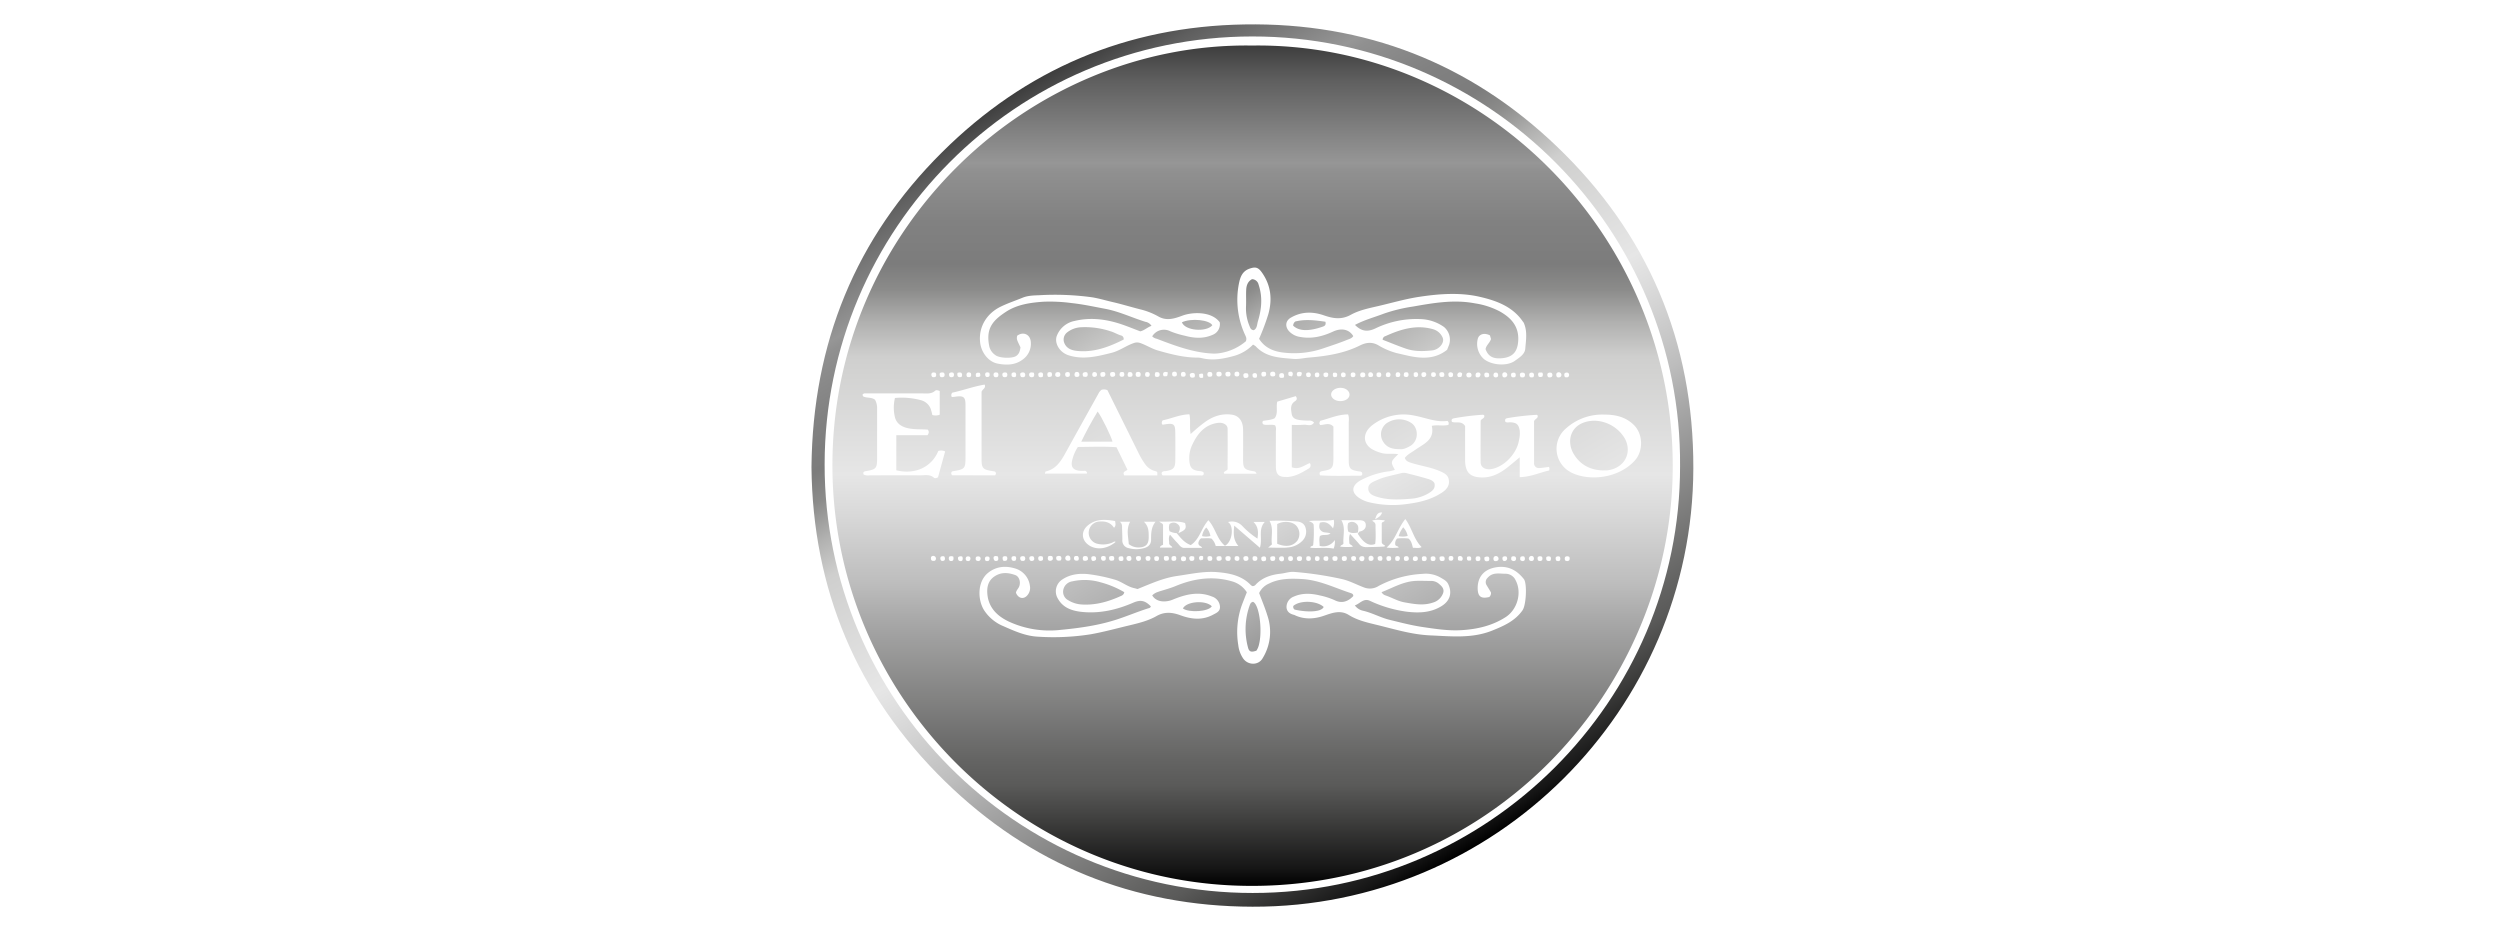 <svg xmlns="http://www.w3.org/2000/svg" xmlns:xlink="http://www.w3.org/1999/xlink" viewBox="0 0 1200 450"><defs><linearGradient id="a" x1="143.19" y1="-842.91" x2="-68.86" y2="-475.62" gradientTransform="matrix(1, 0, 0, -1, 564, -436)" gradientUnits="userSpaceOnUse"><stop offset="0"/><stop offset="0.02" stop-color="#151515"/><stop offset="0.08" stop-color="#40403f"/><stop offset="0.12" stop-color="#5a5a59"/><stop offset="0.15" stop-color="#646463"/><stop offset="0.32" stop-color="#aaa"/><stop offset="0.36" stop-color="#bdbdbd"/><stop offset="0.45" stop-color="#dbdbdb"/><stop offset="0.49" stop-color="#e6e6e6"/><stop offset="0.63" stop-color="#cfcfce"/><stop offset="0.67" stop-color="#b1b1b0"/><stop offset="0.71" stop-color="#8b8b8a"/><stop offset="0.74" stop-color="#7c7c7c"/><stop offset="0.79" stop-color="#818181"/><stop offset="0.85" stop-color="#909090"/><stop offset="0.86" stop-color="#969696"/><stop offset="0.89" stop-color="#868686"/><stop offset="0.96" stop-color="#5e5e5e"/><stop offset="1" stop-color="#3d3d3d"/></linearGradient><linearGradient id="b" x1="92.39" y1="-832.82" x2="-86.68" y2="-522.65" xlink:href="#a"/><linearGradient id="c" x1="184.39" y1="-935.93" x2="-177.99" y2="-308.26" xlink:href="#a"/><linearGradient id="d" x1="186.31" y1="-864.36" x2="-50.46" y2="-454.26" xlink:href="#a"/><linearGradient id="e" x1="197.92" y1="-845.96" x2="-13.04" y2="-480.57" xlink:href="#a"/><linearGradient id="f" x1="68.76" y1="-907.41" x2="-241.64" y2="-369.79" xlink:href="#a"/><linearGradient id="g" x1="244.47" y1="-904.91" x2="-40.85" y2="-410.72" xlink:href="#a"/><linearGradient id="h" x1="219.62" y1="-902.49" x2="-80.76" y2="-382.23" xlink:href="#a"/><linearGradient id="i" x1="102.63" y1="-844.52" x2="-106.43" y2="-482.43" xlink:href="#a"/><linearGradient id="j" x1="83.61" y1="-856.65" x2="-140.81" y2="-467.93" xlink:href="#a"/><linearGradient id="k" x1="143.13" y1="-847.59" x2="-71.15" y2="-476.43" xlink:href="#a"/><linearGradient id="l" x1="161.07" y1="-818.81" x2="41.09" y2="-610.99" xlink:href="#a"/><linearGradient id="m" x1="118.44" y1="-914.14" x2="-206.04" y2="-352.12" xlink:href="#a"/><linearGradient id="n" x1="160.88" y1="-795.49" x2="-17.27" y2="-486.91" xlink:href="#a"/><linearGradient id="o" x1="312.21" y1="-1020.4" x2="-58.89" y2="-377.63" xlink:href="#a"/><linearGradient id="p" x1="148.66" y1="-924.43" x2="-140.96" y2="-422.78" xlink:href="#a"/><linearGradient id="q" x1="318.35" y1="-952.28" x2="5.36" y2="-410.16" xlink:href="#a"/><linearGradient id="r" x1="221.97" y1="-842.67" x2="8.99" y2="-473.77" xlink:href="#a"/><linearGradient id="s" x1="321.97" y1="-855.15" x2="95.86" y2="-463.51" xlink:href="#a"/><linearGradient id="t" x1="37.24" y1="-861.23" x2="37.24" y2="-457.84" xlink:href="#a"/><linearGradient id="u" x1="259.3" y1="-1022.21" x2="-113.14" y2="-377.11" xlink:href="#a"/><linearGradient id="v" x1="428.91" y1="-1419.03" x2="-636.77" y2="426.77" xlink:href="#a"/><linearGradient id="w" x1="100.08" y1="-838.49" x2="-91.35" y2="-506.92" xlink:href="#a"/><linearGradient id="x" x1="168.22" y1="-794.98" x2="33.81" y2="-562.18" xlink:href="#a"/><linearGradient id="y" x1="93.99" y1="-743.6" x2="60.99" y2="-686.44" xlink:href="#a"/><linearGradient id="z" x1="69.38" y1="-674.12" x2="4.93" y2="-562.48" xlink:href="#a"/><linearGradient id="aa" x1="248.48" y1="-934.35" x2="-53.68" y2="-411" xlink:href="#a"/></defs><path d="M747.05,70.08C705.29,30.19,655.16,10.75,597.3,11.73c-56.59.95-105.12,21.59-145.1,61.34-41.51,41.23-62.11,91.58-62.69,151.13.57,58.49,21.65,109.41,64.13,150.88,40.86,39.9,90.38,60,147.54,60.14,116.42.35,211.33-94.43,211.62-210.34C813,164.05,791.06,112.11,747.05,70.08ZM601.33,428.63c-113.94,0-205.65-92.93-205.51-205.8S487.43,17.57,601.08,17.5c114-.09,206.25,93.21,205.35,206.22.2,112.62-92.26,204.94-205.11,204.91Z" style="fill:url(#a)"/><path d="M602.11,289.34a2,2,0,0,0-.65-.47,1.78,1.78,0,0,0-1.32,1,5,5,0,0,0-.23.53,33.91,33.91,0,0,0-.91,20.25c.55,2.27,1.59,2.54,4.09,1.66a8.91,8.91,0,0,0,1.26-3.08,22.08,22.08,0,0,0,.44-2.43c0-.27.06-.56.09-.84C605.47,299.75,604.29,291.57,602.11,289.34Z" style="fill:url(#b)"/><path d="M620.76,290.87v.26a1.45,1.45,0,0,0,.72,1.49c4.88,1.08,9.33,1.11,11.86.26a5.67,5.67,0,0,0,1-.46l.24-.16a2.57,2.57,0,0,0,.4-.34,1.93,1.93,0,0,0,.38-.59C632.1,288.29,624,288,620.76,290.87Z" style="fill:url(#c)"/><path d="M650.71,251.09a2.94,2.94,0,0,0-3.62.07,7.44,7.44,0,0,0,.09,4c1.54,1,3.08.67,4.62.46C652,254,652.43,252.25,650.71,251.09Z" style="fill:url(#d)"/><path d="M671.35,257.34a9,9,0,0,0,4.34-.1,8.52,8.52,0,0,0-2.15-4.14A13.17,13.17,0,0,0,671.35,257.34Z" style="fill:url(#e)"/><path d="M514.65,279.06a5.13,5.13,0,0,0-4.3,4.24,4.57,4.57,0,0,0,2.42,4.82,13.78,13.78,0,0,0,6,2c6.87.54,13.24-1.28,19.4-4.11a2.21,2.21,0,0,0,1.48-1.77,45.33,45.33,0,0,0-11.46-4.76A27.05,27.05,0,0,0,514.65,279.06Z" style="fill:url(#f)"/><path d="M684.93,229.75c-3.29-1-6.61-1.82-9.93-2.66a5.49,5.49,0,0,0-2.73.09c-3.68,1-7.48,1.54-11,3.14-2,.92-4.57,1.6-4.5,4.23s2.51,3.44,4.67,4.06c5.08,1.46,10.29,1.22,15.47.81a19.71,19.71,0,0,0,8.91-2.7c1.74-1.07,3.31-2.32,2.7-4.81C687.75,230.56,686.3,230.14,684.93,229.75Z" style="fill:url(#g)"/><path d="M665.07,285.81c3,1,5.76,2.7,8.93,3.29,4.63.83,9.2,1.72,13.8.14a7.23,7.23,0,0,0,4.94-4.7c.63-2.09-.93-3.41-2.38-4.58a5.62,5.62,0,0,0-3.65-1.11c-2.52,0-5.06-.15-7.57,0-5.75.37-10.63,3.31-16,5.39A3.25,3.25,0,0,0,665.07,285.81Z" style="fill:url(#h)"/><path d="M577,257.34a7.76,7.76,0,0,0,4-.07,8,8,0,0,0-2-4.08A7.6,7.6,0,0,0,577,257.34Z" style="fill:url(#i)"/><path d="M519,212h15c-.37-2-5.4-12.34-7.14-14.46C524,202.26,521.42,207,519,212Z" style="fill:url(#j)"/><path d="M613.05,251.57V261c4.28,1.8,7.79,1.16,9.81-1.68a5.92,5.92,0,0,0-.66-7C620.29,250.26,616,249.88,613.05,251.57Z" style="fill:url(#k)"/><path d="M651.6,255.57h0v0Z" style="fill:url(#l)"/><path d="M581.67,291c-3.08-3.13-12.29-2.32-13.88,1.07C570.82,294.23,580.21,293.58,581.67,291Z" style="fill:url(#m)"/><path d="M601.8,158.5c1.68-.85,1.55-2.79,2-4.28,1.78-5.79,2.32-11.67.33-17.57A3.34,3.34,0,0,0,601,134c-2,1-2.71,2.94-2.82,5.05-.14,2.83.05,5.67-.11,8.48a22,22,0,0,0,1.77,9.15C600.15,157.53,600.5,158.37,601.8,158.5Z" style="fill:url(#n)"/><path d="M621.72,154.33a2.58,2.58,0,0,0-1,2c2.84,2.7,7.59,2.79,14.32.42,1.06-.38,1.47-.94,1.17-2.31C631.43,153.73,626.58,153.12,621.72,154.33Z" style="fill:url(#o)"/><path d="M538,161c-1.74-.54-3.33-1.54-5-2a38.46,38.46,0,0,0-14.2-1.91,11.67,11.67,0,0,0-6.55,2.45,4.35,4.35,0,0,0-1.42,5c1,2.59,3.24,3.52,5.77,3.85,8.23,1,15.57-1.81,22.74-5.39A1.68,1.68,0,0,0,538,161Z" style="fill:url(#p)"/><path d="M687.43,168.2c3.46-.37,6.17-3.85,5-6.23a7.11,7.11,0,0,0-4.53-3.94c-8.1-2.32-15.57,0-22.86,3.31a1.77,1.77,0,0,0-1.36,1.75c3.76,1.44,7.46,3,11.25,4.3C679,168.78,683.27,168.64,687.43,168.2Z" style="fill:url(#q)"/><path d="M676.85,214.1c4.51-2.58,4-9.21.23-11.28a10.52,10.52,0,0,0-10.52-.25,6.6,6.6,0,0,0-3,8.83,6.27,6.27,0,0,0,.61,1c1.69,2.48,4.33,3.22,7.53,3.18C673.43,215.85,675.16,215.07,676.85,214.1Z" style="fill:url(#r)"/><path d="M764.9,201.94c-11,.52-13.3,9.55-9.58,15.86,3.08,5.27,8.1,7.93,14.3,8H771c8.16-.63,12.76-7.87,9-15.18A17.42,17.42,0,0,0,764.9,201.94Z" style="fill:url(#s)"/><path d="M600.9,21.86C493.73,20.32,398.64,110.15,399.57,225c.88,107.33,86,195.12,191.69,200,119.43,5.49,211.12-90.84,211.65-200.41C803.45,112.13,710.88,20.28,600.9,21.86ZM751.06,179.15a1.63,1.63,0,0,1,1.62-.18,1.17,1.17,0,0,1,.44,1.32c-.27,1.08-1.08.82-1.89.77a1.8,1.8,0,0,1-.17-1.94Zm-3.86,0a1.28,1.28,0,0,1,2,1.61,1.59,1.59,0,0,1-1.83.23,1.83,1.83,0,0,1-.16-1.91Zm-8.48-.33h1.48c.66.71.31,1.33.2,1.86a1.94,1.94,0,0,1-1.81.13c-.4-.84-.46-1.46.13-2.05Zm-4.55.43a1.49,1.49,0,0,1,1.85-.14,1.64,1.64,0,0,1,0,1.89,2.16,2.16,0,0,1-1.62,0,1.74,1.74,0,0,1-.2-1.81ZM479.74,147.5c3.62-1.86,7.45-3.09,11.18-4.63,2.48-1,5.26-1.06,7.91-1.16a130.68,130.68,0,0,1,25.4,1c3.33.54,6.64,1.55,10,2.32,4.32,1,8.55,2.31,12.84,3.4A34,34,0,0,1,556,151.9c4,2.31,7.86,1,11.67-.43,4.77-1.75,13.88-2.09,17.8,3.22a5.46,5.46,0,0,1-3.33,6c-4.45,2-8.94,1.68-13.46.45A41.91,41.91,0,0,1,561.7,159a6.58,6.58,0,0,0-8.64,2.45,4.12,4.12,0,0,0,2.15,1.15c8.64,3.28,17.26,6.6,26.64,7.1a17.6,17.6,0,0,0,3.08-.11A25.26,25.26,0,0,0,598,163.82a2.93,2.93,0,0,0-.12-2.52c0-.12-.1-.23-.15-.35l-.18-.4a40,40,0,0,1-2.87-24.41c.6-3,1.55-5.92,5-7.15,2.79-1,4.18-.77,5.94,1.68,4.42,6.17,5.17,12.92,3.2,20.05a108.45,108.45,0,0,1-4.46,11.91c2.56,4.1,6.52,5.9,11,6.52a43,43,0,0,0,20-2c3.75-1.27,7.53-2.5,11.21-4,1.1-.44,2.32-.71,3-1.83-2-3.29-5.72-4-9.68-2.17-5,2.32-10.21,3.61-15.76,2.59a8.94,8.94,0,0,1-5.53-2.91c-1.82-2.18-1.55-4.8.89-6.28,5.06-3,10.45-3.08,15.86-1.22,4.44,1.54,8.48,2.31,13.11-.26,4-2.21,8.74-3.14,13.28-4.2,6.59-1.54,13.11-3.45,19.82-4.44,9.46-1.42,19.22-2.11,28.52,0C718,144.25,726,147,731,154.4a3.09,3.09,0,0,1,.4.55c1.83,4.05,1.07,8.31.73,12.44-.23,2.71-2.82,4.22-4.94,5.77-3.75,2.77-11.18,2.15-14.85-.77a9.66,9.66,0,0,1-2.93-10c.72-2.08,3.16-2.75,5.76-1.41l.51,1.75c-.55,1.84-2.31,3-2.61,4.84,1.25,3.52,3.64,4.82,8.05,4.36,5.06-.51,7.28-3.14,7.62-8.23.46-7-3.34-11.12-8.87-14.23a37.4,37.4,0,0,0-11.91-3.86c-10.09-1.93-19.9-.19-29.74,1.54a76.38,76.38,0,0,0-14,3.41c-4.48,1.71-9.36,3-13.83,5.4,3.08,3.08,5.92,3.51,9.79,1.69A45.21,45.21,0,0,1,682,153.17a20.65,20.65,0,0,1,11.14,3.8,8,8,0,0,1,2.47,8.44l-1,2.49c-5.69,4.51-12,4.31-18.58,2.88-1.93-.42-3.85-.88-5.8-1.33a34.3,34.3,0,0,1-8.79-3.8c-2.85-1.6-5.73-1.28-8.56.13-7.71,3.86-16,5.13-24.48,5.85-2.57.21-5.05.87-7.71.64-6.48-.58-13-.73-17.9-6a7,7,0,0,0-1.34-.85,20.24,20.24,0,0,1-8.66,5.29c-5.23,1.47-10.54,2.55-16,1.18a8.75,8.75,0,0,0-2-.24c-6.58,0-12.87-1.65-19.09-3.44-2.82-.82-5.4-2.49-8.2-3.49a4.58,4.58,0,0,0-3.28-.05c-3.7,1.26-6.82,3.72-10.65,4.69-6.85,1.72-13.69,3.44-20.72,1.16-4.38-1.43-6.94-6-5.52-9.46a11.49,11.49,0,0,1,8.48-7c8.34-2,16.38-.67,24.27,2.22,2.42.89,4.82,1.85,7.24,2.77,2-.44,3.4-1.94,5.4-2.64a4.27,4.27,0,0,0-2.91-1.93c-6.48-2-12.63-5-19.32-6.25-5.32-1-10.6-2.16-16-2.74a78.21,78.21,0,0,0-13.68-.66c-6.25.44-12.56,1.32-17.92,4.82-6.47,4.23-9.83,8.11-8,16.76a7,7,0,0,0,2.83,4c1.84,1.55,8.17,1.79,10.1.43,1.46-1,1.81-2.56,2-4.14-1.87-3.86-1.87-3.86-1.6-5.53,2.8-2.13,6.17-.77,6.54,2.74a9.26,9.26,0,0,1-4,8.76c-3.57,2.67-7.84,2.65-11.87,1.87-4.68-.9-8.18-5.78-8.48-10.73-.56-7.06,3.2-13.15,9.5-16.4Zm252.12,33.15c-.57.77-1.27.42-1.82.45a1.71,1.71,0,0,1-.37-1.82c.56-.61,1.22-.45,1.87-.28.66.46.47,1.06.37,1.6Zm-4.63.36c-1.72.43-2.11-.31-1.85-1.7a1.69,1.69,0,0,1,1.88-.26,1.64,1.64,0,0,1,0,1.92Zm-4.21-.14a1.4,1.4,0,0,1-1.63.06,1.91,1.91,0,0,1-.13-1.74,1.23,1.23,0,1,1,2,1.46A1.15,1.15,0,0,1,723,180.87Zm-4.12-.07a1.36,1.36,0,0,1-1.84,0,1.64,1.64,0,0,1,.11-1.72,1.47,1.47,0,0,1,1.63,0,1.77,1.77,0,0,1,.17,1.68Zm-5.95.3a1.69,1.69,0,0,1-.22-2.07,1.86,1.86,0,0,1,1.9.2c.52,1.5-.08,2.08-1.61,1.82Zm-2.5-.77c-.28,1-1.08.84-1.92.71a1.94,1.94,0,0,1,0-1.91,1.54,1.54,0,0,1,1.76-.13,1.17,1.17,0,0,1,.27,1.27Zm-4.42.53a1.75,1.75,0,0,1-1.74.13,1.31,1.31,0,0,1-.14-1.82,1.66,1.66,0,0,1,1.73-.12,1.29,1.29,0,0,1,.22,1.75Zm-4.18-1.54C701.6,181,701.6,181,700,181a1.26,1.26,0,1,1,1.57-2A1.14,1.14,0,0,1,701.85,179.32Zm-10.08,57.35c-4.79,3.09-10.22,4.41-15.78,5.16a48.44,48.44,0,0,1-19.33-.88,15.27,15.27,0,0,1-3.78-1.63c-4.4-2.68-4.38-6.11.12-8.72a39.73,39.73,0,0,1,13.22-4.31,11.75,11.75,0,0,0,3.31-.78c-2.1-3.85-2.1-3.85,1.63-7.51-2.85-.46-5.69.25-8.42-.67a17.39,17.39,0,0,1-4.62-2c-4.23-3-3.86-7.93.77-11.39a24.55,24.55,0,0,1,20-4.45c5.4,1,10.52,3.34,15.87,2.54a1.46,1.46,0,0,1,.43,1.93c-2.49.62-5.2-.14-7.94.44,1.54,6.78-3.94,8.67-8,11.57-1.72,1.22-3.67,2.13-4.94,3.85.61,1.68,2,2,3.28,2.42,4.44,1.39,9.11,2,13.42,3.85,2.06.91,4.18,1.82,4.45,4.44.4,2.89-1.42,4.69-3.6,6.11Zm1.33,32.46c-1.66.49-2.27-.09-2.08-1.8a2.54,2.54,0,0,1,2.07-.11,1.55,1.55,0,0,1,.08,1.88Zm-4.56.06c-1.65.43-2-.35-1.75-1.76a1.65,1.65,0,0,1,2-.12,1.45,1.45,0,0,1-.15,1.85Zm-4-.23c-.52.57-1.11.32-1.73.25a2.25,2.25,0,0,1-.2-1.81c.57-.61,1.23-.34,1.81-.26a1.54,1.54,0,0,1,.19,1.79Zm-6.33-6c-.47-1.62-.68-3.32-2.17-4.47a23.22,23.22,0,0,0-5.4,0,3.32,3.32,0,0,0-.9,3c.2.82,1.31.41,1.62,1.35a26.78,26.78,0,0,1-5.8,0c4.32-3.76,5.4-9.34,9-13.7,3.22,4.31,4,9.68,7.82,13.45-1.23.71-2.62.33-4.07.36Zm2,6a1.17,1.17,0,0,1-.77.33,1,1,0,0,1-.34,0l-.16,0c-1-.35-.83-1.11-.56-1.9a1.64,1.64,0,0,1,2,0,1.44,1.44,0,0,0,.08.25,1.52,1.52,0,0,1-.15,1.36Zm-4.29,0a1.78,1.78,0,0,1-1.81.09,2.09,2.09,0,0,1-.11-1.71,1.66,1.66,0,0,1,1.81-.2,1.39,1.39,0,0,1,.17,1.8Zm-4.08-.56c-.23,1.09-1,.86-1.84.73a1.83,1.83,0,0,1-.1-1.89,1.54,1.54,0,0,1,1.65-.12,1.28,1.28,0,0,1,.36,1.26Zm-4.33.5a1.56,1.56,0,0,1-1.63.2,1.74,1.74,0,0,1-.27-1.78c.59-.57,1.23-.32,1.82-.24a1.76,1.76,0,0,1,.15,1.81Zm-12.24-6.32a3.84,3.84,0,0,1-3-1.62c-1.32-1.52-2.7-3-4.23-4.67-.76,1.68-.34,3-.36,4.4.21.85,1.33.76,1.66,1.75a29,29,0,0,1-6-.05c.15-.92,1.26-.71,1.52-1.52-.33-3.68,1.15-7.52-1-11.18h8c1.6,0,3.51.05,3.71,2.08a2.73,2.73,0,0,1,0,.7,1.91,1.91,0,0,1-.13.62,2.58,2.58,0,0,1-.42.76l-.2.23h0a3.63,3.63,0,0,1-1.13.76,6.75,6.75,0,0,1-.76.25h-.1l-.35.07-.76,1c2.83,4.56,5.44,6.14,8.36,4.93.45-3.18.12-6.48.18-9.12-.21-1.52-1.14-1.42-1.6-2.08,2-.67,4-.26,6-.15-.12.9-1.29.64-1.42,1.44v9.2c.26,1,1.11,1.05,1.61,1.61-.16.13-.31.35-.46.35C661.26,262.55,658.22,262.57,655.23,262.64Zm7.93,6.52c-1.6.32-2.1-.32-1.86-1.71a1.72,1.72,0,0,1,1.85-.32,1.52,1.52,0,0,1,0,2Zm-4.28-.16c-.58.45-1.15.23-1.66.17a1.83,1.83,0,0,1-.19-1.86,1.26,1.26,0,1,1,2,1.54Zm-4.2-.05a1.27,1.27,0,0,1-2-1.59,1.76,1.76,0,0,1,1.93-.11,1.43,1.43,0,0,1,0,1.7Zm-3.86-.68c-.19,1.23-1,1.12-1.88.85a1.79,1.79,0,0,1-.33-1.68,1.56,1.56,0,0,1,1.88-.23,1,1,0,0,1,.33,1.06Zm-4.62.78a2.07,2.07,0,0,1-1.64.2c-.77-.61-.46-1.26-.45-1.82a1.92,1.92,0,0,1,2.08-.19,1.66,1.66,0,0,1,0,1.78ZM629,262.88c-.07-1,1.26-.54,1.34-1.37a60.3,60.3,0,0,0,.21-9.69c-.4-1-1.17-1.11-2.25-1.72,4.28-.51,8.08.26,11.91-.61a7.27,7.27,0,0,1-.38,4.1c-1.73-2.31-3.57-3.56-6.29-2.69-.39,1.47-.63,2.83.77,4,1.18,1,2.77.48,4.34,1.16-1.67,1.31-3.55.2-5.09,1.26-.48,1.46-.16,3-.13,4.71a6.59,6.59,0,0,0,7.27-2.83,8.29,8.29,0,0,1-.56,4.13c-3.82-.73-7.48-.06-11.15-.4Zm8.12,6.33c-1.58.13-2.13-.44-1.7-1.82a1.94,1.94,0,0,1,1.89-.22A1.55,1.55,0,0,1,637.13,269.21Zm-4-.26a1.4,1.4,0,0,1-1.54.2c-.56-.57-.49-1.2-.13-2a1.85,1.85,0,0,1,1.68.1,1.49,1.49,0,0,1,0,1.7Zm-15.42-6.1c-2.81.18-5.64,0-9,0l1.83-1.55c-.61-3.62,1-7.52-1.18-11.29a107.22,107.22,0,0,1,13.36.31c1.94.24,3.51,1.11,4,3.21a6.12,6.12,0,0,1-1.46,5.94,10.93,10.93,0,0,1-7.56,3.34Zm5.33,6.33a1.34,1.34,0,0,1-.28-1.86,2,2,0,0,1,2.1,0c.39,1.76-.37,2.17-1.83,1.89Zm-2.65-.22a1.39,1.39,0,0,1-1.83,0,1.93,1.93,0,0,1-.09-1.66,1.64,1.64,0,0,1,1.86-.09,1.61,1.61,0,0,1,.06,1.76Zm-4.22.06a1.27,1.27,0,0,1-1.88-1.72,1.68,1.68,0,0,1,1.73-.07,1.81,1.81,0,0,1,.15,1.8Zm-4.39.05c-1.54.48-2.24.05-2-1.67a2.11,2.11,0,0,1,2.1-.21,1.54,1.54,0,0,1-.15,1.89Zm5.78-40.14c-3.63.16-5.09-1.19-5.13-4.8-.06-5.81,0-11.63,0-17.44a3.78,3.78,0,0,0-.37-2.54c-1.78-.56-3.73.07-5.49-.38-.74-.48-.69-1-.36-1.72,1.82-.4,3.77-.36,5.59-1.26,1.86-2.31.62-5.15,1.29-8l8.89-2.64c.87,1.22.46,1.89-.43,2.48-2.31,1.54-1.89,3.77-1.54,6s2.07,2.72,3.86,3a39.35,39.35,0,0,0,4.34.27,2.89,2.89,0,0,1,2.53.91c-1.27,2.13-3.34.9-4.95,1.08a52,52,0,0,1-5.72.05v20.35c3.44,1.34,5.89-.95,8.64-2a1.71,1.71,0,0,1-.25,2.41,2.11,2.11,0,0,1-.31.21c-3.25,2-6.59,3.92-10.55,4.08Zm-12.79,34L592.44,252.3c-.4,3.62-.57,6.78,2,9.79h-10.9a7.35,7.35,0,0,0-2-3.55c-1.63-.4-3.37-.08-5-.16a3.36,3.36,0,0,0-1.33,2.37c.19,1.54,1.39,1.2,1.81,2.24-3,0-5.77,0-8.56,0-1.68,0-2.42-1.49-3.41-2.49-1.17-1.18-2.21-2.47-3.45-3.86-1,1.7-.25,3.13-.41,4.07.13,1.29,1.34,1.19,1.51,2.15h-5.92c-.05-.91,1.48-1.34,1.48-1.34V252c-.18-.84-1-.89-1.85-1.66,4.48.29,8.58-.58,12.41.71.77,2.64.31,3.32-3.23,4.87.83-1.64,1.25-3.19-.36-4.37a3,3,0,0,0-3.86,0,5.08,5.08,0,0,0,.05,3.46,8.94,8.94,0,0,0,3.39.91c1.9,2.21,3.53,4.51,6.74,5.72,4.38-2.88,5-8.13,8.48-11.93,3.42,3.78,4,9,7.94,12.25,3.62-1.85,4.5-9.64,1.44-11.37a6.84,6.84,0,0,1,6.94,1.93,39.32,39.32,0,0,0,7.23,6c.46-3,.5-5.61-1.93-8h5.46C603.74,254.12,606.16,258.6,604.73,263Zm-1.54,6a1.46,1.46,0,0,1-1.69.06,1.69,1.69,0,0,1-.09-1.81,1.89,1.89,0,0,1,1.84.07A1.4,1.4,0,0,1,603.19,269Zm-4.06-.2a1.63,1.63,0,0,1-1.91.33,1.56,1.56,0,0,1-.29-1.73,1.73,1.73,0,0,1,2-.13,1.53,1.53,0,0,1,.16,1.53Zm-4.44.12a1.16,1.16,0,0,1-1.28.31c-1-.27-.91-1-.7-1.9a1.72,1.72,0,0,1,1.87-.06,1.48,1.48,0,0,1,.11,1.65Zm-4.41.23a2,2,0,0,1-1.75-.09,1.55,1.55,0,0,1-.18-1.71,2,2,0,0,1,2.09-.07,1.55,1.55,0,0,1-.16,1.87Zm-5,.09c-1.26.14-1.54-.65-1.3-1.84a2.26,2.26,0,0,1,2.15-.17c.4,1,.44,1.86-.85,2Zm-5.25-.07a1.33,1.33,0,0,1-.42-1.35,1.55,1.55,0,0,1,0-.21v-.22a1.69,1.69,0,0,1,2-.12,1.62,1.62,0,0,1,0,1.77l-.23.12a2,2,0,0,1-1.4,0H580Zm-3.92-.13a1.31,1.31,0,0,1-.45-1.75c.49-.54,1.06-.44,1.79-.2.12,1.71.12,1.71-1.36,1.95Zm-4.71.17a1.54,1.54,0,0,1-.46-1.78c.65-.66,1.36-.39,2.19-.19.44,1.77-.27,2.23-1.73,2Zm-2.29-.17a1.8,1.8,0,0,1-1.9.24,1.55,1.55,0,0,1-.13-1.83,1.3,1.3,0,0,1,1.33-.26c1.07.25.89,1,.74,1.85Zm-4.65-.15a1.58,1.58,0,0,1-2,.11,2,2,0,0,1,0-1.66,1.7,1.7,0,0,1,1.85-.17,1.79,1.79,0,0,1,.11,1.75Zm-3.85.18c-1.55.47-2.2-.07-1.92-1.81a2.55,2.55,0,0,1,2-.14,1.51,1.51,0,0,1,0,2Zm-11.57-5.89a13.33,13.33,0,0,1-7.25,0,3.67,3.67,0,0,1-3.09-4c0-1.9-.09-3.81-.14-5.73,0-1.07,0-2.16-1.12-2.95h5c-2,3.57-.86,7.28-.66,10.73a7.53,7.53,0,0,0,4.89,1.62c3.32-.14,4.67-1.54,4.68-4.88,0-2.6.07-5.22-2.31-7.47h5.6c-2.15,2.65-2.15,5.67-2.15,8.69,0,2.31-1.43,3.44-3.42,4Zm3.09,5.25c-.25,1.1-1.07.81-1.71.77a1.53,1.53,0,0,1-.42-1.87,1.79,1.79,0,0,1,1.8-.18,1.18,1.18,0,0,1,.33,1.3Zm-6.17.77a1.43,1.43,0,0,1-.57-1.9,1.92,1.92,0,0,1,2.13,0c.33,1.33,0,2.13-1.56,2Zm-3.09-.29a1.26,1.26,0,0,1-1.89-1.67,1.69,1.69,0,0,1,1.71-.12,1.76,1.76,0,0,1,.18,1.85Zm-20-7c-3.77-2.32-4.2-6.7-.81-9.58,3.85-3.29,8.4-3,13.16-2.17.17,1.26.51,2.22-.53,3.23-1.68-2.56-4.13-3.2-6.94-3a5.42,5.42,0,0,0-.85,10.73,11.46,11.46,0,0,0,6.94-.59c.52-.2,1-.77,1.64-.33-4,3.35-8.92,4-12.61,1.74Zm11.56,7.14c-1.47.43-2.31.06-2.06-1.72a2.31,2.31,0,0,1,2.09-.22,1.55,1.55,0,0,1,0,2Zm-3.85-.16a1.45,1.45,0,0,1-1.66.16,1.59,1.59,0,0,1-.35-1.68c.6-.6,1.24-.48,2-.17a2.31,2.31,0,0,1,0,1.75Zm-4.63-.08a1.62,1.62,0,0,1-1.77.4,1.88,1.88,0,0,1-.27-1.8,1.54,1.54,0,0,1,1.93-.06,1.69,1.69,0,0,1,.11,1.53Zm-3.85,0A2,2,0,0,1,520,269a1.72,1.72,0,0,1,0-1.85,1.93,1.93,0,0,1,1.89,0,1.69,1.69,0,0,1,.17,1.73Zm-4.63-54.38a19.72,19.72,0,0,0-2.87,6.66c-.68,3,.31,4.5,3.42,4.95a19.64,19.64,0,0,0,2.87,0c1,.59,1,1.14.63,1.35H502.08c-.52.34-.59-.2-.2-1,4.63-1,7.09-4.45,9.25-8.36q8.05-14.55,16.15-29.07a4.6,4.6,0,0,1,1.5-1.8,4,4,0,0,1,2.79.2L546.28,217a36.6,36.6,0,0,0,3.35,5.74,8.41,8.41,0,0,0,4.75,3.36c1.2.3,1.19.38,1.12,2.1H539.63c-1-1.95.71-1.87,1.54-2.74l-5.26-10.79c-6.2-.43-12.3-.16-18.47-.12Zm0,54.61a1.75,1.75,0,0,1-1.66-.1,1.45,1.45,0,0,1-.14-1.66c.51-.54,1.11-.29,1.65-.28a1.61,1.61,0,0,1,.15,2.12Zm-3.86-.12a1.71,1.71,0,0,1-1.83.06,1.26,1.26,0,1,1,1.56-2,.93.93,0,0,1,.14.14,2.08,2.08,0,0,1,.13,1.88Zm-4.62.17c-1.74.35-2.21-.35-2-1.75a2,2,0,0,1,2.11-.24,1.54,1.54,0,0,1-.14,2.11Zm-3.86-.3a1.52,1.52,0,0,1-1.83.29c-.55-.57-.47-1.2-.14-2a2.47,2.47,0,0,1,1.85,0,1.62,1.62,0,0,1,.12,1.78Zm-2.31-89.73a1.55,1.55,0,0,1,1.94-.07,2.4,2.4,0,0,1,0,1.67,2.24,2.24,0,0,1-1.71.28,2,2,0,0,1-.23-1.79Zm3.86,0a1.78,1.78,0,0,1,2-.11,1.66,1.66,0,0,1,0,1.72,1.71,1.71,0,0,1-1.73.16c-.69-.44-.5-1.06-.3-1.65Zm4.7,0a1.64,1.64,0,0,1,1.94-.14,2.32,2.32,0,0,1,.06,1.68,1.5,1.5,0,0,1-1.81.16,1.61,1.61,0,0,1-.21-1.57Zm4.55-.11a1.47,1.47,0,0,1,1.76-.11,1.63,1.63,0,0,1,.22,1.81,1.74,1.74,0,0,1-1.87.15,1.6,1.6,0,0,1-.11-1.72Zm3.85.18a2,2,0,0,1,2-.28,1.69,1.69,0,0,1,.07,1.81c-.61.53-1.25.21-1.81.2a1.77,1.77,0,0,1-.31-1.6Zm4.63-.08a1.37,1.37,0,0,1,1.82-.08,1.55,1.55,0,0,1,.15,1.54,1.47,1.47,0,0,1-1.85.23,1.58,1.58,0,0,1-.12-1.56Zm3.85,0a2,2,0,0,1,1.93-.27,1.33,1.33,0,0,1,.3,1.37c-.31,1-1.14.77-2,.71a2,2,0,0,1-.28-1.64Zm4.63,0a1.85,1.85,0,0,1,2.07-.19,1.46,1.46,0,0,1,.1,1.67,1.72,1.72,0,0,1-1.82.26,1.56,1.56,0,0,1-.35-1.56Zm4.63-.1a1.83,1.83,0,0,1,1.81-.15,1.72,1.72,0,0,1,.08,1.84,1.61,1.61,0,0,1-1.83,0,1.51,1.51,0,0,1-.06-1.51Zm3.9,0a1.7,1.7,0,0,1,1.73-.08,1.39,1.39,0,0,1,.17,1.84,2.1,2.1,0,0,1-1.86.07,1.69,1.69,0,0,1,0-1.66Zm3.81,0a1.75,1.75,0,0,1,1.76-.23c.68.48.52,1.15.34,1.95a1.9,1.9,0,0,1-1.9.11,1.53,1.53,0,0,1-.2-1.64Zm4.62-.09a2.05,2.05,0,0,1,1.54-.06,1.21,1.21,0,0,1,.4,1.33c-.25,1.07-1.06.84-1.8.71a1.48,1.48,0,0,1-.14-1.8Zm4.63,0a2.18,2.18,0,0,1,1.82.07,1.55,1.55,0,0,1,.07,1.75,1.73,1.73,0,0,1-1.88.09,1.93,1.93,0,0,1,0-1.69ZM537.12,267.3a2.3,2.3,0,0,1,1.8-.17,1.9,1.9,0,0,1,.16,1.87,1.75,1.75,0,0,1-1.83.05A1.68,1.68,0,0,1,537.12,267.3Zm17,.07a1.72,1.72,0,0,1,2-.12,1.65,1.65,0,0,1-.25,1.92c-1.65.38-2-.42-1.74-1.8Zm10-59.82c0-3.92-.78-4.5-4.72-3.89l-1.38.22a2.27,2.27,0,0,1-.34-.61,1.7,1.7,0,0,1,.48-1.54c4.06-.77,8.09-2.76,12.77-2.86.66,3.13-.06,6.13.59,9.47a78.64,78.64,0,0,1,6.79-5.69c3.85-2.78,8.07-4.28,12.9-3.62,3.38.46,5.4,3,5.47,7.08.07,4.9,0,9.8,0,14.69,0,3.91.66,4.63,4.46,5.3,1.5.26,1.5.26,2,1.29H587.71c-.89-1,.81-1.13,1.54-2.08,0-6.35.08-12.93,0-19.5,0-2-2.26-3.16-4.7-2.82-6.17.85-9.61,5-12.09,10.13a15.2,15.2,0,0,0-1.48,8.92c.37,2.53,1.42,3.54,4,4,.89.15,1.85,0,2.65.62.5,1.3-.21,1.69-1.31,1.54H558.36c-.1.1-.2,0-.29-.06a1.12,1.12,0,0,1-.28-1.54h0c.56-.51,1.28-.4,2-.51,3.46-.59,4.32-1.55,4.35-5q.07-6.75,0-13.54Zm-5.84-28a2.26,2.26,0,0,1,.17-.63c.63-.58,1.27-.38,2.07-.22a5.83,5.83,0,0,1-.2,1.5.49.49,0,0,1-.14.24l-.12.09a1.56,1.56,0,0,1-.61.09l-.77,0a1.31,1.31,0,0,1-.41-1Zm4.49-.77a1.55,1.55,0,0,1,1.85-.13,1.76,1.76,0,0,1,.13,1.69,1.55,1.55,0,0,1-1.85.13,1.84,1.84,0,0,1-.14-1.69Zm4.36,0a1.43,1.43,0,0,1,1.67,0,1.46,1.46,0,0,1,.13,1.67c-.51.56-1.11.33-1.75.25a1.76,1.76,0,0,1-.06-1.92Zm4,.77a1.75,1.75,0,0,1,2.21-.25,2,2,0,0,1,0,1.79c-1.43.42-2.32.22-2.21-1.54Zm4.51,0c1.92-.43,1.92-.43,1.85,1.71-1.87.5-2-.38-1.85-1.71Zm4.18-.77a1.81,1.81,0,0,1,1.8,0,1.64,1.64,0,0,1,.06,1.8,2.13,2.13,0,0,1-1.78.12,1.55,1.55,0,0,1-.09-1.88Zm4.18,0a2,2,0,0,1,2.08-.1,1.37,1.37,0,0,1,.08,1.66,1.67,1.67,0,0,1-1.87.18c-.56-.49-.43-1.08-.3-1.74Zm4.4,0a2,2,0,0,1,1.93-.13,1.55,1.55,0,0,1,0,1.87,2.12,2.12,0,0,1-1.81,0,1.6,1.6,0,0,1-.13-1.74Zm4.31,0a1.63,1.63,0,0,1,1.78-.2,1.41,1.41,0,0,1,.1,1.86,1.55,1.55,0,0,1-1.85-.08,1.9,1.9,0,0,1,0-1.58Zm4.2.77c.65-.64,1.31-.35,1.89-.33a1.55,1.55,0,0,1,.27,1.82,1.92,1.92,0,0,1-1.89.24,1.85,1.85,0,0,1-.26-1.73Zm4.36,0a1.49,1.49,0,0,1,1.74-.29,1.68,1.68,0,0,1,.08,2c-1.75.35-2-.49-1.83-1.68Zm4.37-.77a1.67,1.67,0,0,1,2,0c.4,1.75-.36,2.17-1.8,1.87a1.65,1.65,0,0,1-.17-1.87Zm-.06,88.66a1.72,1.72,0,0,1,1.87-.17,1.88,1.88,0,0,1,.13,1.75,1.78,1.78,0,0,1-1.79.21,1.69,1.69,0,0,1-.22-1.79Zm4.3-88.66a1.68,1.68,0,0,1,1.91-.16,1.53,1.53,0,0,1,.11,1.82,2.09,2.09,0,0,1-1.87.05,1.53,1.53,0,0,1-.16-1.71Zm4.22.77a1.66,1.66,0,0,1,1.93-.24,1.82,1.82,0,0,1,.11,1.94c-1.6.38-2.45.07-2-1.7Zm4.36-.77a1.54,1.54,0,0,1,1.69-.24c.64.67.42,1.34,0,2.13-1.78-.28-1.78-.28-1.74-1.89Zm4.26,0a1.81,1.81,0,0,1,2.19.18c-.3,1.68-.3,1.68-2,1.68a1.54,1.54,0,0,1-.21-1.86Zm4.43.29a1.27,1.27,0,0,1,.23-.12,1.53,1.53,0,0,1,1.38,0,1.22,1.22,0,0,1,.42,1,.67.67,0,0,1,0,.2.7.7,0,0,1-.06.19c-.41,1-1.16.62-1.79.55a1.67,1.67,0,0,1-.18-1.88Zm-.1,88.25a1.64,1.64,0,0,1,1.86-.08,1.53,1.53,0,0,1,0,1.8,3,3,0,0,1-.94.2c-1.23-.16-1-1-.88-1.94Zm4.29-88.25a1.8,1.8,0,0,1,1.58-.14,1.43,1.43,0,0,1,0,1.93,1.39,1.39,0,0,1-1.54,0,1.67,1.67,0,0,1,0-1.81Zm8.25,88.45c.64-.77,1.37-.56,2.18-.33a1.55,1.55,0,0,1-.17,1.92c-1.38.35-2.19.06-2-1.61Zm-6-39.41c-.52-1.54.19-1.78,1.25-2,4.63-.77,5.19-1.46,5.2-6.13V204.77c-2-2.14-4.26-.77-6.31-.77-.71-.68-.37-1.28,0-2,4.36-1.13,8.57-3.08,13.36-3.08.61,1.62.29,3,.31,4.36,0,5.89,0,11.78,0,17.67,0,3.85.69,4.62,4.5,5.26.59.1,1.23,0,1.78.5.42.81.25,1.62-.77,1.63-6.39,0-12.89.24-19.33-.18Zm1.81-48.94a1.74,1.74,0,0,1,2-.08,1.62,1.62,0,0,1-.24,1.77,2.58,2.58,0,0,1-.91.17c-1.19-.23-1-1.09-.9-1.88Zm8.15,7c2.35,0,4.23,1.48,4.22,3.27s-2,3.16-4.58,3.09c-2.38-.05-4.29-1.51-4.24-3.24s2.08-3.16,4.59-3.14ZM639.88,179c1.8-.42,2.24.23,1.82,1.77C640,181.47,639.54,180.76,639.88,179Zm4,.12a1.17,1.17,0,0,1,1.28-.27c1,.31.77,1.08.66,1.81a1.7,1.7,0,0,1-1.74.27,1.54,1.54,0,0,1-.2-1.78Zm4.62,0a1.5,1.5,0,0,1,1.93,0,1.55,1.55,0,0,1-.1,1.63,1.6,1.6,0,0,1-1.62.14,1.64,1.64,0,0,1-.21-1.71Zm4.63-.08A1.87,1.87,0,0,1,655,179a1.52,1.52,0,0,1,.13,1.73,1.73,1.73,0,0,1-1.9.17,1.44,1.44,0,0,1-.06-1.78Zm6.94,70.16c.65-1.9,1.07-3.35,3.35-3.22-.55,1.72-1.74,2.36-3.35,3.27ZM657,179a1.26,1.26,0,0,1,1.79,1.76,2.3,2.3,0,0,1-1.69.11,1.61,1.61,0,0,1-.1-1.83Zm3.86.07a1.86,1.86,0,0,1,1.81-.15,1.55,1.55,0,0,1,.13,1.77,1.21,1.21,0,0,1-1.29.28c-1-.25-.81-1-.65-1.86Zm4.62-.06a1.45,1.45,0,0,1,1.55-.12,1.26,1.26,0,0,1,.34,1.37c-.32,1-1.08.77-1.9.56a1.68,1.68,0,0,1,0-1.78Zm4.63,0a1.39,1.39,0,0,1,1.62-.13,1.28,1.28,0,0,1,.35,1.27c-.26,1.05-1,.88-1.87.71a1.84,1.84,0,0,1-.1-1.79Zm3.86,0a1.81,1.81,0,0,1,1.8-.17,1.55,1.55,0,0,1,.12,1.76,1.09,1.09,0,0,1-1.06.35c-1.26-.11-1.06-1-.86-1.87Zm4.62.09a1.46,1.46,0,0,1,1.71-.29,1.48,1.48,0,0,1,.14,1.84,1.22,1.22,0,0,1-1.69,0,.63.63,0,0,1-.16-.44Zm3.86-.1a1.77,1.77,0,0,1,1.72-.22,1.26,1.26,0,1,1-1.61,1.94,1.63,1.63,0,0,1-.11-1.65Zm4.62,0a1.72,1.72,0,0,1,1.85-.07,1.46,1.46,0,0,1,.15,1.54,1.24,1.24,0,0,1-1.33.42c-1-.21-.83-1-.67-1.84Zm3.86.1a1.74,1.74,0,0,1,2-.24,1.61,1.61,0,0,1,.09,1.9c-1.56.47-2.34.09-2.06-1.61Zm4.62,88.05a1.68,1.68,0,0,1,1.68-.1,1.13,1.13,0,0,1,.32,1.27c-.26,1-1,.89-1.88.68a1.68,1.68,0,0,1-.12-1.79Zm0-86.35a1.85,1.85,0,0,1-.24-1.63,1.17,1.17,0,0,1,1.31-.42c1,.24.93,1,.73,1.87a1.54,1.54,0,0,1-1.8.2Zm-195,0a1.92,1.92,0,0,1-1.83.09,1.88,1.88,0,0,1-.25-1.66,1.56,1.56,0,0,1,1.93-.24C500.85,179.64,500.6,180.26,500.54,180.83Zm0,88a1.59,1.59,0,0,1-1.87.21,1.66,1.66,0,0,1-.18-1.7c.58-.54,1.21-.41,1.95-.16a2.2,2.2,0,0,1,.1,1.65Zm-6.26-1.54a1.91,1.91,0,0,1,1.71-.17,1.59,1.59,0,0,1,.32,1.71,1.52,1.52,0,0,1-1.76.3,1.55,1.55,0,0,1-.29-1.87Zm-.14-88.08c.55-.64,1.23-.37,2-.31a1.86,1.86,0,0,1,0,1.93,1.7,1.7,0,0,1-1.73.08,1.4,1.4,0,0,1-.26-1.73Zm-4.2,88.07a2,2,0,0,1,1.75-.16,1.44,1.44,0,0,1,.2,1.81c-.56.54-1.15.31-1.67.26a1.49,1.49,0,0,1-.31-1.94Zm-.11-88.12a1.75,1.75,0,0,1,1.85-.2,1.43,1.43,0,0,1,.16,1.84c-.56.49-1.15.21-1.66.23a1.84,1.84,0,0,1-.37-1.9Zm-2.31,1.8c-1.64.33-2.27-.23-1.89-1.78a1.61,1.61,0,0,1,1.8-.23,1.71,1.71,0,0,1,0,2Zm0,88.05a1.62,1.62,0,0,1-1.54.09,1.44,1.44,0,0,1-.25-1.84,1.92,1.92,0,0,1,1.76-.11,1.69,1.69,0,0,1,0,1.83Zm-4.15-88.3a1.7,1.7,0,0,1-1.88.18,1.54,1.54,0,0,1-.15-1.79,1.91,1.91,0,0,1,1.89-.1,1.61,1.61,0,0,1,.09,1.68Zm-.05,88.2a1.82,1.82,0,0,1-1.76.23,2.15,2.15,0,0,1-.23-1.73c.62-.63,1.27-.39,1.87-.27a1.52,1.52,0,0,1,.07,1.74Zm-4.27-88.13a1.69,1.69,0,0,1-1.76.15,1.55,1.55,0,0,1-.25-1.73c.53-.61,1.18-.43,1.88-.23a1.59,1.59,0,0,1,.08,1.78Zm-1.6,88.38a1.71,1.71,0,0,1-.45-1.86c.57-.58,1.22-.37,2-.15C479.48,268.79,479.06,269.49,477.49,269.21Zm-4-88.18a1.46,1.46,0,0,1-.39-1.92c.6-.49,1.15-.3,1.81-.08.3,1.26.26,2.16-1.42,2Zm-3.17-2c.66,1.68.08,2.23-1.78,1.91C468.09,179.14,468.71,178.64,470.32,179Zm-6.08.08a1.32,1.32,0,0,1,1.84.17c.36,1.54-.21,2.11-1.76,1.72a1.51,1.51,0,0,1-.08-1.88Zm-4.63,0a2.3,2.3,0,0,1,1.85-.09,1.67,1.67,0,0,1,.07,2c-1.62.39-2.16-.26-1.92-1.9Zm-8.39,0a2.14,2.14,0,0,1,1.91-.07,1.65,1.65,0,0,1,.12,1.75,1.73,1.73,0,0,1-1.84.18,2.14,2.14,0,0,1-.22-1.87Zm-3.94.1c.51-.53,1.11-.37,1.81-.19a1.74,1.74,0,0,1,.08,1.85,1.81,1.81,0,0,1-1.66.13,1.53,1.53,0,0,1-.23-1.8Zm1.54,90c-1.68.38-2.12-.33-1.88-1.75a1.29,1.29,0,1,1,1.88,1.73Zm4.63-.27a1.41,1.41,0,0,1-1.65.23,1.55,1.55,0,0,1-.2-1.83,1.86,1.86,0,0,1,1.64-.18,1.7,1.7,0,0,1,.21,1.77Zm-3.09-39.8c-.81.46-1.61.6-2,.27-2-1.83-4.45-1.16-6.73-1.18-8-.06-16.1,0-24.16,0a5.23,5.23,0,0,1-2.89-.35c-.52-1.34.33-1.53,1.32-1.7,4.59-.77,5.14-1.34,5.14-6V196.22a8.3,8.3,0,0,0-1-4.34l-.31-.22a3.07,3.07,0,0,0-.31-.17,4.23,4.23,0,0,0-.58-.25c-1.41-.47-3-.28-4.37-.9a1.13,1.13,0,0,1-.38-.91v-.09a1.48,1.48,0,0,1,1.39-.5h27.24c2.14,0,4.35.37,6.18-1.28.5-.44,1.33-.24,2.2.12v11.38a5.43,5.43,0,0,1-3.56.13,21.8,21.8,0,0,0-.89-3.23,6.91,6.91,0,0,0-4.82-3.93,35.19,35.19,0,0,0-12.22-1,19.67,19.67,0,0,0,0,9.28c.74,2.82,2.85,4.35,5.67,5.09,3.33.88,6.77.55,10.07.81.7.88.62,1.63-.09,2.69h-15v16.85c9,2.16,16.9-1.46,20.17-9.3a4.67,4.67,0,0,1,3.27.23c-1.16,4.21-2.31,8.36-3.39,12.33Zm5.4-49.94a1.78,1.78,0,0,1,1.88-.16,1.56,1.56,0,0,1,0,1.86,1.75,1.75,0,0,1-1.69.06,1.61,1.61,0,0,1-.19-1.78Zm.14,90c-.65-.61-.44-1.26-.33-1.85a2.05,2.05,0,0,1,2.06-.06C457.92,268.82,457.48,269.54,455.9,269.21Zm1.22-41c-.68-.52-.5-1.09-.32-1.63a1.47,1.47,0,0,1,.47-.27c6-1,6.2-1.2,6.2-7.07V194.44c0-3.95-.91-4.63-5.08-4-.46.07-.93.08-1.48.13a1.68,1.68,0,0,1,.25-2.1c5.13-1.09,10.23-3,15.52-3.86.65,1.8-.93,2-1.5,3.44v32.18c0,4.56.59,5.18,5.32,5.91l1.08.2c.67.56.65,1.1.09,1.83ZM475,268.24c-.14,1.18-.91,1.18-1.82,1a1.53,1.53,0,0,1-.23-1.77c.59-.57,1.17-.31,1.63-.27a1.05,1.05,0,0,1,.42,1Zm-13.1.83a1.48,1.48,0,0,1-1.68,0,1.66,1.66,0,0,1-.27-1.67,2,2,0,0,1,1.92-.24,1.94,1.94,0,0,1,0,1.87Zm3.85-.52c-.34,1-1.09.82-1.8.62a1.4,1.4,0,0,1-.1-1.87,1.52,1.52,0,0,1,1.66,0,1.15,1.15,0,0,1,.24,1.21Zm3.45.72c-1-.26-1-1-.72-1.89a1.73,1.73,0,0,1,1.83-.11,1.12,1.12,0,0,1,.33,1.26,1.07,1.07,0,0,1-1.33.73l-.14-.05Zm261.63,23.65c-3.61,5.17-9,7.51-14.55,9.75-9.77,3.92-19.81,2.74-29.85,2.31-9-.4-17.54-3.12-26.21-5.2-4.41-1.06-8.9-2.15-12.86-4.63-4.12-2.54-8.1-.87-12.06.47-4.47,1.5-8.9,1.76-13.33-.11a5,5,0,0,0-.82-.37c-1.94-.47-3.45-1.44-3.62-3.6a5.36,5.36,0,0,1,3.45-5.16c4.12-1.83,8.37-1.59,12.58-.56a33.55,33.55,0,0,1,7.17,2.32,7.87,7.87,0,0,0,1.78.64,6.72,6.72,0,0,0,1.17.16,5.73,5.73,0,0,0,1.6-.16,5.2,5.2,0,0,0,.85-.26,6.57,6.57,0,0,0,1.25-.61,8.1,8.1,0,0,0,.86-.58l.52-.44c.18-.15.32-.29.49-.44l.32-.33a1,1,0,0,0,0-.24,1.08,1.08,0,0,0-.29-.7,1.81,1.81,0,0,0-.46-.32,2.72,2.72,0,0,0-.47-.19c-7.79-2.52-15.17-6.33-23.65-6.75-5.43-.27-10.68-.27-15.62,2.21a9.19,9.19,0,0,0-4.69,4.54c1.35,3.64,2.87,7.22,4,10.92a24.13,24.13,0,0,1-2.41,20.5c-2,3.33-6.89,3.31-9.25,0a14.16,14.16,0,0,1-2.35-6.4,38.63,38.63,0,0,1,1.68-19.19c.77-2,1.54-4,2.42-6.22a12.44,12.44,0,0,0-7-5.2c-9.32-2.74-18.38-1.44-27.24,2.24-2.24.93-4.63,1.59-6.94,2.31-.39.12-.77.23-1.15.37s-.57.19-.84.3a6.63,6.63,0,0,0-2.24,1.48h0a1.58,1.58,0,0,0,.15.24c.07.1.13.21.21.31s.2.26.31.38a5.31,5.31,0,0,0,1.08.92l.41.24a6.92,6.92,0,0,0,.88.39l.46.15a8.12,8.12,0,0,0,2,.27,11,11,0,0,0,4.36-.86c6-2.48,12.34-4.15,18.88-1.46a5.42,5.42,0,0,1,3.77,4.72c.2,2.41-1.67,3.09-3.26,3.95-5.15,2.8-10.36,2.25-15.65.32-3.85-1.42-7.62-1.91-11.61.39s-8.77,3.43-13.36,4.53c-6.08,1.45-12.12,3.12-18.26,4.2a114.39,114.39,0,0,1-25.15,1.14c-5.88-.26-11.21-2.65-16.55-5a20.28,20.28,0,0,1-9.38-7.71c-3.08-4.89-3.45-13.83,2.17-18.14,3.86-2.93,8.1-3.21,12.39-2a10,10,0,0,1,7.44,8.48,5.29,5.29,0,0,1-1.07,4.3c-1.76,2.31-4.47,1.86-5.63-1,.11-1,.87-1.72,1.34-2.58,1.13-2.08.45-5.16-1.67-5.93-3.46-1.25-6.94-1.54-10.24.83s-3.54,6.09-3,9.53c1,5.9,5,9.53,10.22,12A46.63,46.63,0,0,0,509,302.35c9.4-.9,18.78-2.2,27.83-5.25,4.76-1.59,9.39-3.53,14.17-5.05.56-.17,1.23-.24,1.4-1-2.83-2.9-5-3.25-8.45-1.76-7.71,3.35-15.79,5.26-24.28,4.46-4.92-.47-9.51-1.87-12.06-6.71a6.75,6.75,0,0,1,2.14-8.78c3.71-2.55,7.89-3.08,12.24-2.71a78.87,78.87,0,0,1,13,2.65c3.35.9,6,3.36,9.41,4.1.52.11,1,.27,1.62.43,6.17-2.47,12.29-5.31,19-6.27,6.42-.91,12.85-2.38,19.33-1.83,5.82.5,11.7,1.61,16.07,6.23a2.81,2.81,0,0,0,.82.48,1.9,1.9,0,0,0,1.54-.77c3.24-3.42,7.42-4.7,11.92-5.2,2.19-.24,4.31-1.05,6.57-.85A168,168,0,0,1,644,277.92c3.95.89,7.38,2.86,11.11,4.19a7.82,7.82,0,0,0,6.74-.91,50.22,50.22,0,0,1,21.05-5.75,14.26,14.26,0,0,1,8.62,1.81c1.34.83,2.84,1.47,3.61,3.08,2,4.2.92,8-3.08,10.52-5.25,3.31-11,3.44-16.85,2.75a60.32,60.32,0,0,1-17.73-5.26c-2.92-1.32-4.63,1.31-7.14,2.26a6.54,6.54,0,0,0,3.81,2.52c4.48,1,8.49,3.33,12.91,4.4,5.19,1.26,10.37,2.63,15.64,3.41,6.17.91,12.39,1.91,18.7,1.54,7.58-.45,14.79-2.08,21.27-6.23,5.71-3.65,7.94-11.79,4.89-17.61a5.31,5.31,0,0,0-4.88-3.24c-3,0-6.17-.86-8.59,1.92a2.81,2.81,0,0,0-.41,3.72c.7,1.18,1.43,2.32,2,3.36a2.48,2.48,0,0,1-.84,2.17c-4,.95-5.52-.24-5.55-4.28,0-5.32,3-8.83,8.22-9.88,5.83-1.16,10.3.95,13.88,5.46l.15.19c1.55,2.37,1,12.47-.7,14.83Zm-31-25.56a1.27,1.27,0,0,1,2,1.6,1.19,1.19,0,0,1-.2.19C699.75,269.13,699.75,269.13,699.82,267.36Zm4.41-.1c1.34-.4,2.22-.32,1.85,1.67C704.43,269.42,703.88,268.91,704.23,267.26Zm4.31,0a1.91,1.91,0,0,1,1.8,0,2,2,0,0,1,.1,1.66,1.54,1.54,0,0,1-1.84.2,1.68,1.68,0,0,1-.06-1.86Zm4.06.25a2.15,2.15,0,0,1,1.86-.27,1.55,1.55,0,0,1,.07,2c-1.52.47-2.22,0-2-1.75Zm4.53-.23a1.27,1.27,0,0,1,1.93,1.64,1.68,1.68,0,0,1-1.94.21,1.63,1.63,0,0,1,0-1.85Zm4.23.05a1.84,1.84,0,0,1,1.69-.18,1.26,1.26,0,0,1-1.49,2,1.57,1.57,0,0,1-.2-1.84Zm4.13,0a1.71,1.71,0,0,1,1.89-.08,1.45,1.45,0,0,1,.1,1.66,1.2,1.2,0,0,1-1.29.33c-1.06-.27-.86-1.07-.7-1.91Zm4.31.06a1.78,1.78,0,0,1,1.79-.24,1.74,1.74,0,0,1,.22,1.72,1.19,1.19,0,0,1-1.34.38c-1.06-.29-.8-1.08-.67-1.86Zm6.31,1.45c-.57.63-1.16.4-1.67.34a1.26,1.26,0,0,1-.4-1.74,1.28,1.28,0,0,1,1.75-.4l.19.15a1.63,1.63,0,0,1,.13,1.65Zm4.15,0a1.55,1.55,0,0,1-2,.16,2.08,2.08,0,0,1-.11-1.64,1.77,1.77,0,0,1,1.86-.18c.54.53.3,1.12.24,1.65ZM729.47,229v-9.5c-2.11,1.76-3.75,3.15-5.42,4.49-3.71,3-7.73,5.25-12.72,5.19-5.66-.07-8-2.41-8.08-8.17v-16.5c-1.7-2.68-4.34-1.27-6.31-2-.44-1,0-1.55.93-1.72a120.32,120.32,0,0,1,14-1.72c.18,0,.37.21.55.31.43,1.5-1.41,1.55-1.71,2.61,0,6.64-.09,13.29,0,19.93,0,2.43,2.28,3.7,5.12,3.24,6.09-1,12.26-7.38,13.28-13.85a13.76,13.76,0,0,0,.36-4.61c-.5-3-1.55-3.89-4.62-4-.78,0-1.56.28-2.28-.25-.29-.88-.1-1.55.88-1.72a121.34,121.34,0,0,1,14.22-1.62c.11,0,.22.18.37.31.43,1.34-1.09,1.48-1.69,2.72v20.1a2.24,2.24,0,0,0,2.05,2.42,2.18,2.18,0,0,0,.51,0c1.5-.08,3-.35,4.53-.53.42.5.32,1,.15,1.71-4.61,1-9,3.14-14.18,3.18Zm14.65,40.21c-1.68.33-2.14-.37-1.87-1.81a1.82,1.82,0,0,1,2-.1,1.77,1.77,0,0,1-.13,1.9Zm.77-88.38a1.8,1.8,0,0,1-1.75.18,1.52,1.52,0,0,1-.19-1.86,1.92,1.92,0,0,1,1.77-.16,1.39,1.39,0,0,1,.17,1.83Zm3.92,88.15c-.53.52-1.11.38-1.75.17a1.92,1.92,0,0,1-.24-1.72,1.68,1.68,0,0,1,1.89-.19A1.91,1.91,0,0,1,748.81,268.94Zm4.36,0c-.59.55-1.2.31-1.74.17a1.64,1.64,0,0,1-.15-1.81,1.67,1.67,0,0,1,2,0,1.82,1.82,0,0,1-.07,1.67Zm.48-42.48a12.73,12.73,0,0,1-2.09-20.75,26,26,0,0,1,18.6-6.74c5.08,0,10.17,1,14.24,5.13,4.24,4.31,4.44,12.23.43,16.77-7.91,8.95-22.63,10.27-31.17,5.62Z" style="fill:url(#t)"/><path d="M581.92,156.14c-1.33-2.62-10.15-3.54-14.6-1.44C568.72,158.71,578.87,159.62,581.92,156.14Z" style="fill:url(#u)"/><path d="M581.45,269.15a2,2,0,0,1-1.4,0h0A2,2,0,0,0,581.45,269.15Z" style="fill:url(#v)"/><path d="M604.88,306c.59-6.25-.59-14.44-2.77-16.66C604.29,291.57,605.47,299.75,604.88,306Z" style="fill:url(#w)"/><path d="M680.23,269a1.12,1.12,0,0,1-.77.34,1.12,1.12,0,0,0,.77-.34,1.53,1.53,0,0,0,.2-1.42A1.53,1.53,0,0,1,680.23,269Z" style="fill:url(#x)"/><path d="M646.15,288.48a6.29,6.29,0,0,0,1.25-.61A6.29,6.29,0,0,1,646.15,288.48Z" style="fill:url(#y)"/><path d="M597.85,161.21a2.93,2.93,0,0,1,.11,2.52,25.13,25.13,0,0,1-13,5.82A25.2,25.2,0,0,0,598,163.73,3,3,0,0,0,597.85,161.21Z" style="fill:url(#z)"/><path d="M628.75,179a1.21,1.21,0,0,1,.42,1,1.21,1.21,0,0,0-.42-1,1.53,1.53,0,0,0-1.38,0A1.53,1.53,0,0,1,628.75,179Z" style="fill:url(#aa)"/><rect width="1200" height="450" style="fill:none"/></svg>
